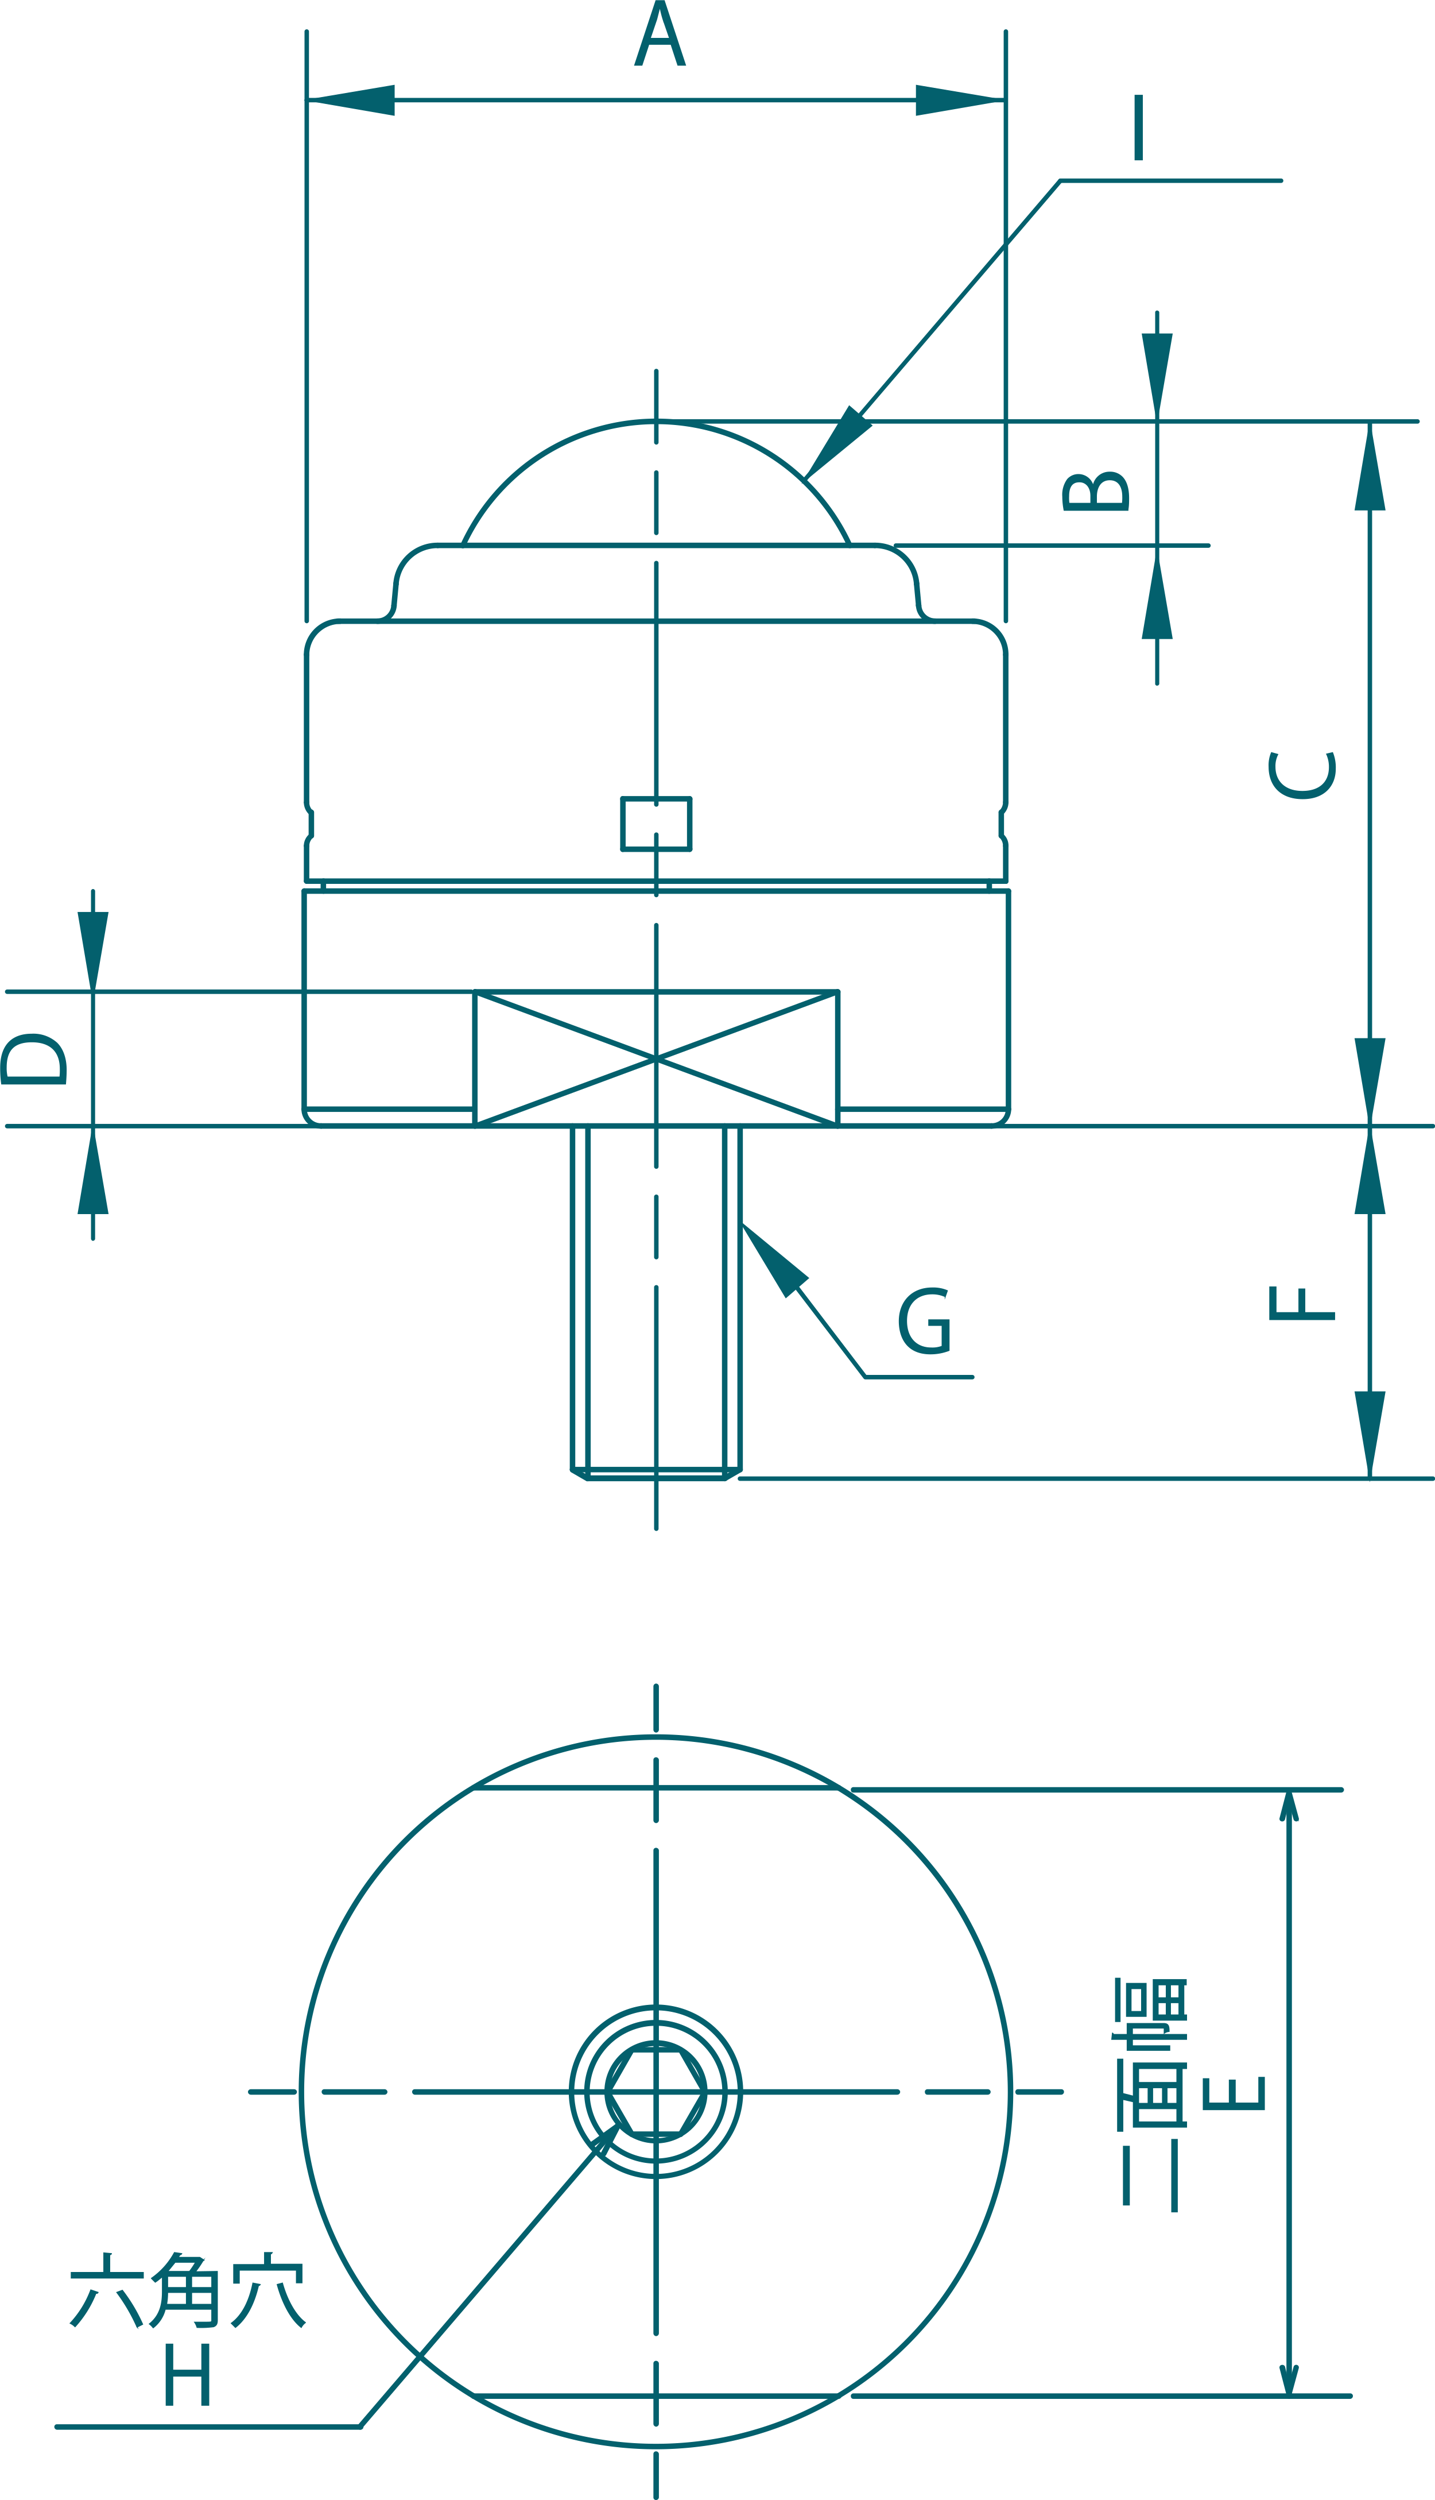 <svg id="レイヤー_1" data-name="レイヤー 1" xmlns="http://www.w3.org/2000/svg" viewBox="0 0 418.7 729.1"><defs><style>.cls-1{fill:#03606d;stroke:#03606d;stroke-miterlimit:10;stroke-width:0.3px;}</style></defs><g id="LINE"><path class="cls-1" d="M244.7,522H138.1a.6.6,0,0,1-.6-.6.7.7,0,0,1,.6-.7H244.7a.7.7,0,0,1,.7.7A.7.7,0,0,1,244.7,522Z"/></g><g id="LINE-2" data-name="LINE"><path class="cls-1" d="M244.7,699.4H138.1a.7.7,0,0,1-.6-.7.6.6,0,0,1,.6-.6H244.7a.7.7,0,0,1,.7.6A.7.7,0,0,1,244.7,699.4Z"/></g><g id="CIRCLE"><path class="cls-1" d="M191.4,624.9A14.9,14.9,0,1,1,206.3,610,14.9,14.9,0,0,1,191.4,624.9Zm0-28.4A13.6,13.6,0,1,0,205,610,13.6,13.6,0,0,0,191.4,596.5Z"/></g><g id="CIRCLE-2" data-name="CIRCLE"><path class="cls-1" d="M191.4,635.3A25.3,25.3,0,1,1,216.7,610,25.3,25.3,0,0,1,191.4,635.3Zm0-49.2a24,24,0,1,0,24,23.9A24,24,0,0,0,191.4,586.1Z"/></g><g id="LINE-3" data-name="LINE"><path class="cls-1" d="M177.2,610.7h-.3a.7.7,0,0,1-.3-.9l7.1-12.3a.7.7,0,0,1,.9-.2.6.6,0,0,1,.3.8l-7.1,12.4A.9.9,0,0,1,177.2,610.7Z"/></g><g id="LINE-4" data-name="LINE"><path class="cls-1" d="M184.3,623a.9.9,0,0,1-.6-.3l-7.1-12.3a.7.7,0,0,1,.3-.9.7.7,0,0,1,.9.2l7.1,12.3a.8.8,0,0,1-.3.9Z"/></g><g id="LINE-5" data-name="LINE"><path class="cls-1" d="M205.6,610.7a.5.5,0,0,1-.5-.3L198,598a.5.5,0,0,1,.2-.8.7.7,0,0,1,.9.2l7.1,12.3a.7.7,0,0,1-.2.9Z"/></g><g id="LINE-6" data-name="LINE"><path class="cls-1" d="M198.5,623h-.3a.7.7,0,0,1-.2-.9l7.1-12.3a.7.7,0,0,1,1.1.7l-7.1,12.3A.6.6,0,0,1,198.5,623Z"/></g><g id="LINE-7" data-name="LINE"><path class="cls-1" d="M198.5,623H184.3a.6.6,0,0,1-.6-.6c0-.4.2-.7.6-.7h14.2a.7.7,0,0,1,.7.7A.7.7,0,0,1,198.5,623Z"/></g><g id="LINE-8" data-name="LINE"><path class="cls-1" d="M198.5,598.4H184.3c-.4,0-.6-.3-.6-.7a.6.6,0,0,1,.6-.6h14.2a.7.7,0,0,1,.7.6A.7.7,0,0,1,198.5,598.4Z"/></g><g id="CIRCLE-3" data-name="CIRCLE"><path class="cls-1" d="M191.4,630.8A20.8,20.8,0,1,1,212.2,610,20.8,20.8,0,0,1,191.4,630.8Zm0-40.2A19.5,19.5,0,1,0,210.9,610,19.4,19.4,0,0,0,191.4,590.6Z"/></g><g id="CIRCLE-4" data-name="CIRCLE"><path class="cls-1" d="M191.4,714.1A104.1,104.1,0,1,1,295.5,610,104.2,104.2,0,0,1,191.4,714.1Zm0-206.9A102.8,102.8,0,1,0,294.2,610,102.9,102.9,0,0,0,191.4,507.2Z"/></g><g id="LINE-9" data-name="LINE"><path class="cls-1" d="M309.7,610.7H297c-.4,0-.6-.3-.6-.7a.6.6,0,0,1,.6-.6h12.7a.6.6,0,0,1,.6.6A.7.7,0,0,1,309.7,610.7Zm-21.5,0H270.6c-.4,0-.6-.3-.6-.7a.6.6,0,0,1,.6-.6h17.6a.7.7,0,0,1,.7.6A.7.7,0,0,1,288.2,610.7Zm-26.4,0H191.4a.7.7,0,0,1-.6-.7.6.6,0,0,1,.6-.6h70.4a.7.7,0,0,1,.7.6A.7.7,0,0,1,261.8,610.7Z"/></g><g id="LINE-10" data-name="LINE"><path class="cls-1" d="M191.4,610.7a.7.7,0,0,1-.6-.7V539.6a.6.6,0,0,1,.6-.6.7.7,0,0,1,.7.6V610A.7.7,0,0,1,191.4,610.7Zm0-79.2a.7.7,0,0,1-.6-.7V513.2a.6.6,0,0,1,.6-.6.7.7,0,0,1,.7.6v17.6A.7.7,0,0,1,191.4,531.5Zm0-26.4a.7.7,0,0,1-.6-.7V491.8a.7.7,0,0,1,.6-.7.7.7,0,0,1,.7.7v12.6A.7.7,0,0,1,191.4,505.1Z"/></g><g id="LINE-11" data-name="LINE"><path class="cls-1" d="M191.4,728.9a.6.6,0,0,1-.6-.6V715.6a.6.6,0,0,1,.6-.6.7.7,0,0,1,.7.6v12.7A.7.7,0,0,1,191.4,728.9Zm0-21.4a.7.7,0,0,1-.6-.7V689.2a.6.6,0,0,1,.6-.6.7.7,0,0,1,.7.6v17.6A.7.7,0,0,1,191.4,707.5Zm0-26.4a.7.7,0,0,1-.6-.7V610a.6.6,0,0,1,.6-.6.7.7,0,0,1,.7.6v70.4A.7.7,0,0,1,191.4,681.1Z"/></g><g id="LINE-12" data-name="LINE"><path class="cls-1" d="M191.4,610.7H121a.7.7,0,0,1-.6-.7.6.6,0,0,1,.6-.6h70.4a.7.7,0,0,1,.7.6A.7.7,0,0,1,191.4,610.7Zm-79.2,0H94.6a.7.7,0,0,1-.6-.7.6.6,0,0,1,.6-.6h17.6a.7.7,0,0,1,.7.6A.7.7,0,0,1,112.2,610.7Zm-26.4,0H73.2a.7.7,0,0,1-.7-.7.7.7,0,0,1,.7-.6H85.8a.7.7,0,0,1,.7.6A.7.7,0,0,1,85.8,610.7Z"/></g><path class="cls-1" d="M105.2,708.4H16.6a.7.7,0,0,1-.6-.7.6.6,0,0,1,.6-.6h88.6a.7.7,0,0,1,.7.6A.7.7,0,0,1,105.2,708.4Z"/><path class="cls-1" d="M176.1,628.7h-.3a.8.8,0,0,1-.3-.9l3-5.8-5.3,3.9a.7.7,0,0,1-.8-1.1l7.5-5.4a.6.6,0,0,1,.8,0,.8.8,0,0,1,.2.8l-4.2,8.2A.8.8,0,0,1,176.1,628.7Z"/><path class="cls-1" d="M376.2,699.4a.7.7,0,0,1-.7-.7V523.4a.7.7,0,0,1,.7-.7.7.7,0,0,1,.6.7V698.7A.7.7,0,0,1,376.2,699.4Z"/><path class="cls-1" d="M391.3,522.6H249c-.4,0-.6-.3-.6-.7a.6.6,0,0,1,.6-.6H391.3a.7.7,0,0,1,.7.6A.7.7,0,0,1,391.3,522.6Z"/><path class="cls-1" d="M394,699.4H249c-.4,0-.6-.3-.6-.7a.6.6,0,0,1,.6-.6H394a.6.6,0,0,1,.6.6A.7.7,0,0,1,394,699.4Z"/><path class="cls-1" d="M376.1,698.8h0a.6.6,0,0,1-.6-.5l-2-7.7a.6.6,0,0,1,.5-.8.7.7,0,0,1,.8.4l1.3,5.4,1.5-5.4a.6.6,0,1,1,1.2.4l-2.1,7.7A.6.6,0,0,1,376.1,698.8Z"/><path class="cls-1" d="M378.2,531a.7.7,0,0,1-.6-.4l-1.5-5.4-1.3,5.3a.7.7,0,0,1-.8.5.6.6,0,0,1-.5-.8l2-7.7a.6.6,0,0,1,.6-.5h0a.6.6,0,0,1,.6.5l2.1,7.7a.6.6,0,0,1-.4.8Z"/><path class="cls-1" d="M105,708.4l-.4-.2a.6.6,0,0,1-.1-.9l75.3-87.9a.6.6,0,0,1,1,.8l-75.3,87.9A.5.5,0,0,1,105,708.4Z"/><path class="cls-1" d="M28.6,668.5a.4.4,0,0,1-.6.2,32,32,0,0,1-6.1,9.8,5,5,0,0,0-1.4-1,29.1,29.1,0,0,0,6-9.7Zm3.4-5.8h9.8v1.6h-21v-1.6h9.5V657l2.2.2c0,.1-.2.3-.5.3Zm8,15.9a52.3,52.3,0,0,0-5.9-10.1l1.6-.6a48.5,48.5,0,0,1,5.9,9.9Z"/><path class="cls-1" d="M63.4,662.4v14.2c0,1.1-.3,1.6-1.1,1.9a27.8,27.8,0,0,1-4.8.2,5.1,5.1,0,0,0-.7-1.5h3.1c1.8,0,1.9,0,1.9-.6v-3.2H48.2a9.8,9.8,0,0,1-3.5,5.4,5.7,5.7,0,0,0-1.1-1.1c3.4-2.7,3.8-6.4,3.8-9.5v-4.3c-.7.5-1.3,1.1-2.1,1.6l-1.1-1.1a21.7,21.7,0,0,0,6.7-7.5l2.1.3a.5.5,0,0,1-.5.3l-.5.8h6.3l1.2.8-.3.2a30.5,30.5,0,0,1-2.2,3.2Zm-9,6.1H48.9a21.6,21.6,0,0,1-.3,3.5h5.8Zm.9-6.1a25.3,25.3,0,0,0,1.8-2.7h-6l-2.2,2.7Zm-6.4,1.4v3.3h5.5v-3.3Zm12.9,3.3v-3.3H55.9v3.3ZM55.9,672h5.9v-3.5H55.9Z"/><path class="cls-1" d="M75.9,666.2a.5.5,0,0,1-.5.3c-1.2,5.2-3.4,9.6-6.7,12.2l-1.2-1.2c3.2-2.3,5.3-6.6,6.3-11.7ZM69.8,662v3.8H68.2v-5.4h9v-3.5h2.2a.7.7,0,0,1-.5.4v3h9.2v5.4H86.5V662Zm12.6,3.8c1.3,4.7,3.7,9.3,6.7,11.5a4.1,4.1,0,0,0-1.2,1.4c-3.2-2.5-5.6-7.4-7-12.5Z"/><path class="cls-1" d="M60.9,701.4h-2v-8.5H50.4v8.5H48.5V683.6h1.9v7.6h8.5v-7.6h2Z"/><path class="cls-1" d="M327.8,643V625.9h1.7V643Zm14.1,2V623.9h1.6V645Z"/><path class="cls-1" d="M327.6,600.5v10l3.1.8v-9.7h15.5v1.6h-1.3v15.6h1.3v1.5H330.7v-7.4l-3.1-.7v9.3h-1.5v-21Zm15.8,2.7H332.2v4.1h11.2Zm-8.4,5.6h-2.8v4.6H335Zm-2.8,10h11.2v-3.9H332.2Zm7-10h-2.9v4.6h2.9Zm1.3,4.6h2.9v-4.6h-2.9Z"/><path class="cls-1" d="M328.9,590.1h10.6c1.4,0,1.6.7,1.6,2.3a2.7,2.7,0,0,0-1.4.5v-1.3c0-.2-.1-.2-.3-.2h-9v1.9h15.8v1.4H330.4v1.9h10.9v1.3H328.9v-3.2h-4.5l.2-1.8c.1,0,.2.2.3.4h4Zm-3.4-.6V576.9h1.3v12.6Zm3.2-1.5v-9.6h5.7V588Zm4.4-8.1H330v6.7h3.1Zm13.1,9.2h-9.7V577.3h9.6v1.5h-.7v8.8h.8Zm-5.9-10.3h-2.4v3.8h2.4Zm-2.4,5.2v3.6h2.4V584Zm6.1-1.4v-3.8h-2.5v3.8Zm0,5V584h-2.5v3.6Z"/><path class="cls-1" d="M368.9,605.8v9.4H351.1v-9h1.6v7.1h6v-6.7h1.7v6.7h6.9v-7.5Z"/><g id="LINE-13" data-name="LINE"><path class="cls-1" d="M289.3,329H93.7a.7.7,0,0,1-.7-.6.7.7,0,0,1,.7-.7H289.3a.7.7,0,0,1,.7.7A.7.7,0,0,1,289.3,329Z"/></g><g id="LINE-14" data-name="LINE"><path class="cls-1" d="M115,177.3h-.1c-.3,0-.6-.4-.6-.7l.6-6.4c0-.4.3-.6.7-.6a.7.7,0,0,1,.6.7l-.6,6.4A.6.6,0,0,1,115,177.3Z"/></g><g id="ARC"><path class="cls-1" d="M89.5,191.5c-.4,0-.7-.2-.7-.6a10.4,10.4,0,0,1,10.5-10.4.6.6,0,0,1,.6.6.7.7,0,0,1-.6.7,9.2,9.2,0,0,0-9.2,9.1A.5.5,0,0,1,89.5,191.5Z"/></g><g id="ARC-2" data-name="ARC"><path class="cls-1" d="M110.1,181.8c-.4,0-.6-.3-.6-.7a.6.6,0,0,1,.6-.6,4.2,4.2,0,0,0,4.2-3.9.7.7,0,0,1,.7-.6.6.6,0,0,1,.6.7A5.5,5.5,0,0,1,110.1,181.8Z"/></g><g id="LINE-15" data-name="LINE"><path class="cls-1" d="M284.4,181.8H98.5a.7.7,0,0,1-.6-.7.6.6,0,0,1,.6-.6H284.4a.7.7,0,0,1,.7.6A.7.7,0,0,1,284.4,181.8Z"/></g><g id="ARC-3" data-name="ARC"><path class="cls-1" d="M115.5,170.9h0c-.4,0-.6-.3-.6-.7a12.8,12.8,0,0,1,12.8-11.8.7.7,0,0,1,.7.7c0,.4-.3.6-.7.6a11.5,11.5,0,0,0-11.5,10.6C116.2,170.7,115.9,170.9,115.5,170.9Z"/></g><g id="LINE-16" data-name="LINE"><path class="cls-1" d="M255.3,159.7H127.7a.6.6,0,0,1-.6-.6.7.7,0,0,1,.6-.7H255.3a.7.7,0,0,1,.6.7A.6.6,0,0,1,255.3,159.7Z"/></g><g id="LINE-17" data-name="LINE"><path class="cls-1" d="M216,429.2a.7.7,0,0,1-.7-.7V328.4a.7.7,0,0,1,.7-.7.7.7,0,0,1,.6.7V428.5A.7.7,0,0,1,216,429.2Z"/></g><g id="LINE-18" data-name="LINE"><path class="cls-1" d="M167,429.2a.7.7,0,0,1-.6-.7V328.4a.7.7,0,0,1,.6-.7.7.7,0,0,1,.7.7V428.5A.7.7,0,0,1,167,429.2Z"/></g><g id="LINE-19" data-name="LINE"><path class="cls-1" d="M211.5,431.8a.7.7,0,0,1-.7-.7V328.4a.7.7,0,0,1,.7-.7.7.7,0,0,1,.6.7V431.1A.7.7,0,0,1,211.5,431.8Z"/></g><g id="LINE-20" data-name="LINE"><path class="cls-1" d="M171.5,431.8a.7.7,0,0,1-.6-.7V328.4a.7.7,0,0,1,.6-.7.7.7,0,0,1,.7.7V431.1A.7.7,0,0,1,171.5,431.8Z"/></g><g id="LINE-21" data-name="LINE"><path class="cls-1" d="M216,429.2H167a.7.7,0,0,1-.6-.7.6.6,0,0,1,.6-.6h49a.6.6,0,0,1,.6.6A.7.7,0,0,1,216,429.2Z"/></g><g id="LINE-22" data-name="LINE"><path class="cls-1" d="M211.5,431.8a.7.7,0,0,1-.6-.4.7.7,0,0,1,.2-.9l4.5-2.6a.8.8,0,0,1,.9.3.7.7,0,0,1-.2.9l-4.5,2.6Z"/></g><g id="LINE-23" data-name="LINE"><path class="cls-1" d="M171.5,431.8h-.3l-4.5-2.6a.7.7,0,0,1-.2-.9c.1-.3.5-.4.9-.3l4.5,2.6a.7.7,0,0,1,.2.9A.7.7,0,0,1,171.5,431.8Z"/></g><g id="LINE-24" data-name="LINE"><path class="cls-1" d="M211.5,431.8h-40a.7.7,0,0,1,0-1.4h40a.7.7,0,0,1,0,1.4Z"/></g><g id="LINE-25" data-name="LINE"><path class="cls-1" d="M288.6,260.5a.6.6,0,0,1-.6-.6v-3a.6.6,0,0,1,.6-.6.7.7,0,0,1,.7.6v3A.7.7,0,0,1,288.6,260.5Z"/></g><g id="LINE-26" data-name="LINE"><path class="cls-1" d="M293.5,257.6a.7.7,0,0,1-.7-.7V246.7a.7.7,0,0,1,.7-.7c.4,0,.6.3.6.7v10.2C294.1,257.3,293.9,257.6,293.5,257.6Z"/></g><g id="LINE-27" data-name="LINE"><path class="cls-1" d="M294.2,324.1a.6.6,0,0,1-.6-.6V259.9a.7.7,0,0,1,.6-.7.7.7,0,0,1,.7.7v63.6A.7.7,0,0,1,294.2,324.1Z"/></g><g id="ARC-4" data-name="ARC"><path class="cls-1" d="M289.3,329a.6.6,0,0,1-.6-.6.7.7,0,0,1,.6-.7,4.2,4.2,0,0,0,4.3-4.2.7.7,0,0,1,.6-.7.7.7,0,0,1,.7.7A5.6,5.6,0,0,1,289.3,329Z"/></g><g id="ARC-5" data-name="ARC"><path class="cls-1" d="M272.9,181.8a5.5,5.5,0,0,1-5.5-5.1.5.5,0,0,1,.5-.7.8.8,0,0,1,.8.6,4.2,4.2,0,0,0,4.2,3.9.6.6,0,0,1,.6.6A.7.7,0,0,1,272.9,181.8Z"/></g><g id="ARC-6" data-name="ARC"><path class="cls-1" d="M293.5,191.5c-.4,0-.7-.2-.7-.6a9.1,9.1,0,0,0-9.1-9.1.7.7,0,0,1-.6-.7.6.6,0,0,1,.6-.6,10.3,10.3,0,0,1,10.4,10.4A.5.5,0,0,1,293.5,191.5Z"/></g><g id="ARC-7" data-name="ARC"><path class="cls-1" d="M267.4,170.9a.6.6,0,0,1-.6-.6,11.5,11.5,0,0,0-11.5-10.6c-.4,0-.7-.2-.7-.6a.7.7,0,0,1,.7-.7,12.8,12.8,0,0,1,12.8,11.8c0,.4-.2.7-.6.7Z"/></g><g id="LINE-28" data-name="LINE"><path class="cls-1" d="M268,177.3a.6.6,0,0,1-.6-.6l-.6-6.4a.7.7,0,0,1,.6-.7c.4,0,.7.2.7.6l.6,6.4c0,.3-.3.7-.6.7Z"/></g><g id="LINE-29" data-name="LINE"><path class="cls-1" d="M294.2,324.1H244.4a.6.6,0,0,1-.6-.6.7.7,0,0,1,.6-.7h49.8a.7.7,0,0,1,.7.7A.7.7,0,0,1,294.2,324.1Z"/></g><g id="ARC-8" data-name="ARC"><path class="cls-1" d="M93.7,329a5.6,5.6,0,0,1-5.6-5.5.7.7,0,0,1,.7-.7.7.7,0,0,1,.6.7,4.2,4.2,0,0,0,4.3,4.2.7.7,0,0,1,.6.7A.6.6,0,0,1,93.7,329Z"/></g><g id="LINE-30" data-name="LINE"><path class="cls-1" d="M88.8,324.1a.7.7,0,0,1-.7-.6V259.9a.7.7,0,0,1,.7-.7.7.7,0,0,1,.6.7v63.6A.6.6,0,0,1,88.8,324.1Z"/></g><g id="LINE-31" data-name="LINE"><path class="cls-1" d="M294.2,260.5H88.8a.7.7,0,0,1-.7-.6.7.7,0,0,1,.7-.7H294.2a.7.7,0,0,1,.7.7A.7.7,0,0,1,294.2,260.5Z"/></g><g id="LINE-32" data-name="LINE"><path class="cls-1" d="M94.4,260.5a.7.7,0,0,1-.7-.6v-3a.7.7,0,0,1,.7-.6.6.6,0,0,1,.6.6v3A.6.6,0,0,1,94.4,260.5Z"/></g><g id="LINE-33" data-name="LINE"><path class="cls-1" d="M293.5,257.6H89.5a.7.7,0,0,1-.7-.7.7.7,0,0,1,.7-.6h204a.6.6,0,0,1,.6.6C294.1,257.3,293.9,257.6,293.5,257.6Z"/></g><g id="LINE-34" data-name="LINE"><path class="cls-1" d="M89.5,257.6a.7.7,0,0,1-.7-.7V246.7a.7.7,0,0,1,.7-.7c.4,0,.6.3.6.7v10.2C90.1,257.3,89.9,257.6,89.5,257.6Z"/></g><g id="LINE-35" data-name="LINE"><path class="cls-1" d="M89.5,234.6a.7.7,0,0,1-.7-.7v-43a.7.7,0,0,1,.7-.7c.4,0,.6.3.6.7v43C90.1,234.3,89.9,234.6,89.5,234.6Z"/></g><g id="LINE-36" data-name="LINE"><path class="cls-1" d="M293.5,234.6a.7.7,0,0,1-.7-.7v-43a.7.7,0,0,1,.7-.7c.4,0,.6.3.6.7v43C294.1,234.3,293.9,234.6,293.5,234.6Z"/></g><g id="LINE-37" data-name="LINE"><path class="cls-1" d="M201.3,248.3a.7.7,0,0,1-.7-.7V233a.7.7,0,0,1,.7-.7.7.7,0,0,1,.6.7v14.6A.7.7,0,0,1,201.3,248.3Z"/></g><g id="LINE-38" data-name="LINE"><path class="cls-1" d="M244.4,329a.6.6,0,0,1-.6-.6V289.2a.6.6,0,0,1,.6-.6.7.7,0,0,1,.7.6v39.2A.7.7,0,0,1,244.4,329Z"/></g><g id="LINE-39" data-name="LINE"><path class="cls-1" d="M201.3,248.3H181.7c-.4,0-.6-.3-.6-.7a.6.6,0,0,1,.6-.6h19.6a.6.6,0,0,1,.6.6A.7.7,0,0,1,201.3,248.3Z"/></g><g id="LINE-40" data-name="LINE"><path class="cls-1" d="M201.3,233.6H181.7a.6.6,0,0,1-.6-.6c0-.4.2-.7.6-.7h19.6a.7.7,0,0,1,.6.7A.6.6,0,0,1,201.3,233.6Z"/></g><g id="LINE-41" data-name="LINE"><path class="cls-1" d="M181.7,248.3c-.4,0-.6-.3-.6-.7V233c0-.4.2-.7.6-.7a.7.7,0,0,1,.7.7v14.6A.7.7,0,0,1,181.7,248.3Z"/></g><g id="ARC-9" data-name="ARC"><path class="cls-1" d="M247.9,159.7a.5.5,0,0,1-.5-.3,61.5,61.5,0,0,0-111.8,0,.6.6,0,0,1-.8.3.6.6,0,0,1-.3-.9,62.7,62.7,0,0,1,114,0,.7.7,0,0,1-.3.9Z"/></g><g id="LINE-42" data-name="LINE"><path class="cls-1" d="M138.6,324.1H88.8a.7.7,0,0,1-.7-.6.7.7,0,0,1,.7-.7h49.8a.7.7,0,0,1,.6.7A.6.6,0,0,1,138.6,324.1Z"/></g><g id="LINE-43" data-name="LINE"><path class="cls-1" d="M138.6,329a.7.7,0,0,1-.7-.6V289.2a.7.7,0,0,1,.7-.6.6.6,0,0,1,.6.6v39.2A.6.6,0,0,1,138.6,329Z"/></g><g id="LINE-44" data-name="LINE"><path class="cls-1" d="M244.4,289.9H138.6a.7.7,0,0,1-.7-.7.7.7,0,0,1,.7-.6H244.4a.7.7,0,0,1,.7.6A.7.7,0,0,1,244.4,289.9Z"/></g><g id="LINE-45" data-name="LINE"><path class="cls-1" d="M138.6,329a.5.5,0,0,1-.6-.4.5.5,0,0,1,.4-.8l105.8-39.2a.7.7,0,0,1,.8.4.6.6,0,0,1-.4.8L138.8,329Z"/></g><g id="LINE-46" data-name="LINE"><path class="cls-1" d="M244.4,329h-.2L138.4,289.8a.5.5,0,0,1-.4-.8.7.7,0,0,1,.8-.4l105.8,39.2a.6.6,0,0,1,.4.8A.5.5,0,0,1,244.4,329Z"/></g><g id="ARC-10" data-name="ARC"><path class="cls-1" d="M292.2,237.5l-.5-.2a.6.6,0,0,1,.1-.9,3.6,3.6,0,0,0,1-2.5.7.7,0,0,1,.7-.6.6.6,0,0,1,.6.6,4.7,4.7,0,0,1-1.5,3.5Z"/></g><g id="ARC-11" data-name="ARC"><path class="cls-1" d="M293.5,247.3a.7.7,0,0,1-.7-.6,3.6,3.6,0,0,0-1-2.5.6.6,0,0,1-.1-.9.6.6,0,0,1,.9,0,4.3,4.3,0,0,1,1.5,3.4A.6.6,0,0,1,293.5,247.3Z"/></g><g id="LINE-47" data-name="LINE"><path class="cls-1" d="M292.2,244.4a.7.7,0,0,1-.7-.7v-6.8a.7.7,0,0,1,.7-.7.7.7,0,0,1,.6.7v6.8A.7.7,0,0,1,292.2,244.4Z"/></g><g id="ARC-12" data-name="ARC"><path class="cls-1" d="M90.8,237.5h-.4a4.8,4.8,0,0,1-1.6-3.5.7.7,0,0,1,.7-.6.6.6,0,0,1,.6.6,3.3,3.3,0,0,0,1.1,2.5.6.6,0,0,1,.1.9Z"/></g><g id="ARC-13" data-name="ARC"><path class="cls-1" d="M89.5,247.3a.7.7,0,0,1-.7-.6,4.4,4.4,0,0,1,1.6-3.4.6.6,0,0,1,.9,0,.6.6,0,0,1-.1.9,3.3,3.3,0,0,0-1.1,2.5A.6.6,0,0,1,89.5,247.3Z"/></g><g id="LINE-48" data-name="LINE"><path class="cls-1" d="M90.8,244.4c-.4,0-.6-.3-.6-.7v-6.8c0-.4.2-.7.6-.7a.7.7,0,0,1,.7.7v6.8A.7.7,0,0,1,90.8,244.4Z"/></g><g id="LINE-49" data-name="LINE"><path class="cls-1" d="M191.5,446.3a.5.5,0,0,1-.5-.5V375.4a.5.5,0,0,1,1,0v70.4A.5.5,0,0,1,191.5,446.3Zm0-79.2a.5.5,0,0,1-.5-.5V349a.5.5,0,0,1,1,0v17.6A.5.5,0,0,1,191.5,367.1Zm0-26.4a.5.5,0,0,1-.5-.5V269.8a.5.5,0,0,1,1,0v70.4A.5.5,0,0,1,191.5,340.7Zm0-79.2a.5.5,0,0,1-.5-.5V243.4a.5.5,0,1,1,1,0V261A.5.5,0,0,1,191.5,261.5Zm0-26.4a.5.5,0,0,1-.5-.5V164.2a.5.5,0,0,1,1,0v70.4A.5.5,0,0,1,191.5,235.1Zm0-79.2a.5.5,0,0,1-.5-.5V137.8a.5.5,0,0,1,1,0v17.6A.5.5,0,0,1,191.5,155.9Zm0-26.4a.5.5,0,0,1-.5-.5V108.2a.5.5,0,0,1,1,0V129A.5.5,0,0,1,191.5,129.5Z"/></g><path class="cls-1" d="M292.8,29.7H89.5a.5.5,0,0,1,0-1H292.8a.5.5,0,0,1,0,1Z"/><path class="cls-1" d="M293.5,181.6a.5.5,0,0,1-.5-.5V9.2a.5.5,0,1,1,1,0V181.1A.5.5,0,0,1,293.5,181.6Z"/><path class="cls-1" d="M89.5,181.6a.5.5,0,0,1-.5-.5V9.2a.5.5,0,0,1,1,0V181.1A.5.5,0,0,1,89.5,181.6Z"/><path class="cls-1" d="M413.6,123.4H191.2a.5.5,0,0,1,0-1H413.6a.5.5,0,0,1,0,1Z"/><path class="cls-1" d="M352.6,159.6H261.4a.5.5,0,0,1,0-1h91.2a.5.5,0,0,1,0,1Z"/><path class="cls-1" d="M399.7,431.6a.5.5,0,0,1-.5-.5V123.6a.5.5,0,1,1,1,0V431.1A.5.5,0,0,1,399.7,431.6Z"/><path class="cls-1" d="M337.6,199.8a.4.4,0,0,1-.4-.4V91.1a.4.4,0,0,1,.4-.4.5.5,0,0,1,.5.4V199.4A.5.5,0,0,1,337.6,199.8Z"/><path class="cls-1" d="M27.1,361.7c-.2,0-.4-.3-.4-.5V259.9a.5.5,0,0,1,.4-.5.5.5,0,0,1,.5.5V361.2A.5.5,0,0,1,27.1,361.7Z"/><path class="cls-1" d="M418.1,431.7H215.9a.5.5,0,0,1-.5-.5.5.5,0,0,1,.5-.5H418.1a.5.5,0,0,1,.5.5A.5.5,0,0,1,418.1,431.7Z"/><path class="cls-1" d="M418.1,328.9H282.6a.5.5,0,0,1-.5-.5.5.5,0,0,1,.5-.5H418.1a.5.5,0,0,1,.5.5A.5.5,0,0,1,418.1,328.9Z"/><path class="cls-1" d="M137.5,328.9H2.1a.5.5,0,0,1-.5-.5.5.5,0,0,1,.5-.5H137.5a.5.5,0,0,1,.5.5A.5.5,0,0,1,137.5,328.9Z"/><path class="cls-1" d="M137.5,289.7H2.1a.5.5,0,0,1-.5-.5.5.5,0,0,1,.5-.5H137.5a.5.5,0,0,1,.5.5A.5.5,0,0,1,137.5,289.7Z"/><path class="cls-1" d="M373.8,53.2H309.4a.5.5,0,0,1-.5-.5.5.5,0,0,1,.5-.5h64.4a.5.5,0,0,1,.5.5A.5.5,0,0,1,373.8,53.2Z"/><path class="cls-1" d="M234.7,140.5h-.3a.4.4,0,0,1-.1-.7L309,52.4a.5.5,0,0,1,.7,0,.4.4,0,0,1,.1.6L235,140.4Z"/><path class="cls-1" d="M200,19h-2.2l-2-6.1h-6.5l-2,6.1h-2.1L191.4.2h2.4Zm-4.6-7.8-1.9-5.5a31.5,31.5,0,0,1-.9-3.6h-.1l-.9,3.5-1.9,5.6Z"/><path class="cls-1" d="M319,141.6a4.8,4.8,0,0,1,4.8-3.9,4.9,4.9,0,0,1,3.7,1.5c1.2,1.3,1.8,3.3,1.8,6.1s-.2,2.8-.2,3.5H310.5a21.5,21.5,0,0,1-.4-4,7.6,7.6,0,0,1,1.4-5,4.2,4.2,0,0,1,3.3-1.4,4.4,4.4,0,0,1,4.1,3.2Zm-.7,3c0-2.5-1.4-4.1-3.3-4.1h-.1c-2.2,0-3.1,1.6-3.1,4.2a10.4,10.4,0,0,0,.1,2.1h6.4Zm9.2,2.2a11.5,11.5,0,0,0,.1-2c0-2.6-1-4.9-3.8-4.9s-3.9,2.4-3.9,4.9v2Z"/><path class="cls-1" d="M388.8,219.5a11.7,11.7,0,0,1,.8,4.7c0,4.8-3.1,8.7-9.5,8.7s-9.8-3.8-9.8-9.3a9.6,9.6,0,0,1,.7-4.1l1.8.5a7.4,7.4,0,0,0-.8,3.6c0,4.3,2.9,7.2,8,7.2s7.9-2.7,7.9-7.1a8.9,8.9,0,0,0-.8-3.8Z"/><path class="cls-1" d="M389.4,384.8H370.5v-9.5h1.8v7.5H379v-6.9h1.7v6.9h8.7Z"/><path class="cls-1" d="M.5,316.1a33.8,33.8,0,0,1-.3-4.7c0-7.6,4.4-9.8,9-9.8a10.2,10.2,0,0,1,7.4,2.6c1.7,1.7,2.7,4.4,2.7,7.8,0,1.6-.1,2.9-.2,4.1Zm17-2a17,17,0,0,0,.1-2.4c0-5.1-2.9-7.9-8.3-7.9s-7.5,2.6-7.5,7.5a10.4,10.4,0,0,0,.3,2.8Z"/><path class="cls-1" d="M331.2,27.8h2.1V46.6h-2.1Z"/><path class="cls-1" d="M276.9,393.8a15.1,15.1,0,0,1-5.4,1c-7.4,0-9.1-5.5-9.1-9.5,0-5.7,3.7-9.7,9.6-9.7a10.5,10.5,0,0,1,4.4.8l-.6,1.7a9,9,0,0,0-3.8-.8c-4.5,0-7.5,2.9-7.5,7.9s2.9,7.9,7.2,7.9a7.8,7.8,0,0,0,3.2-.5v-6.1H271v-1.6h5.9Z"/><polygon class="cls-1" points="267.4 33.6 267.4 24.9 292.9 29.2 267.4 33.6"/><polygon class="cls-1" points="115 33.6 115 24.9 89.5 29.2 115 33.6"/><polygon class="cls-1" points="333.3 186.2 342 186.2 337.6 160.7 333.3 186.2"/><polygon class="cls-1" points="333.3 97.4 342 97.4 337.6 122.9 333.3 97.4"/><polygon class="cls-1" points="22.8 266.1 31.5 266.1 27.1 291.6 22.8 266.1"/><polygon class="cls-1" points="22.8 353.9 31.5 353.9 27.1 328.4 22.8 353.9"/><polygon class="cls-1" points="247.8 118.4 254.4 124.1 234.4 140.5 247.8 118.4"/><polygon class="cls-1" points="229.3 378.4 235.9 372.7 216 356.3 229.3 378.4"/><polygon class="cls-1" points="395.4 302.9 404.1 302.9 399.7 328.4 395.4 302.9"/><polygon class="cls-1" points="395.4 405.9 404.1 405.9 399.7 431.4 395.4 405.9"/><polygon class="cls-1" points="395.4 148.7 404.1 148.7 399.7 123.2 395.4 148.7"/><polygon class="cls-1" points="395.4 353.9 404.1 353.9 399.7 328.4 395.4 353.9"/><path class="cls-1" d="M283.7,402.1H252.5a.5.5,0,0,1-.4-.2l-22.4-29.3a.5.5,0,0,1,.8-.6l22.2,29.1h31a.5.5,0,0,1,0,1Z"/></svg>
